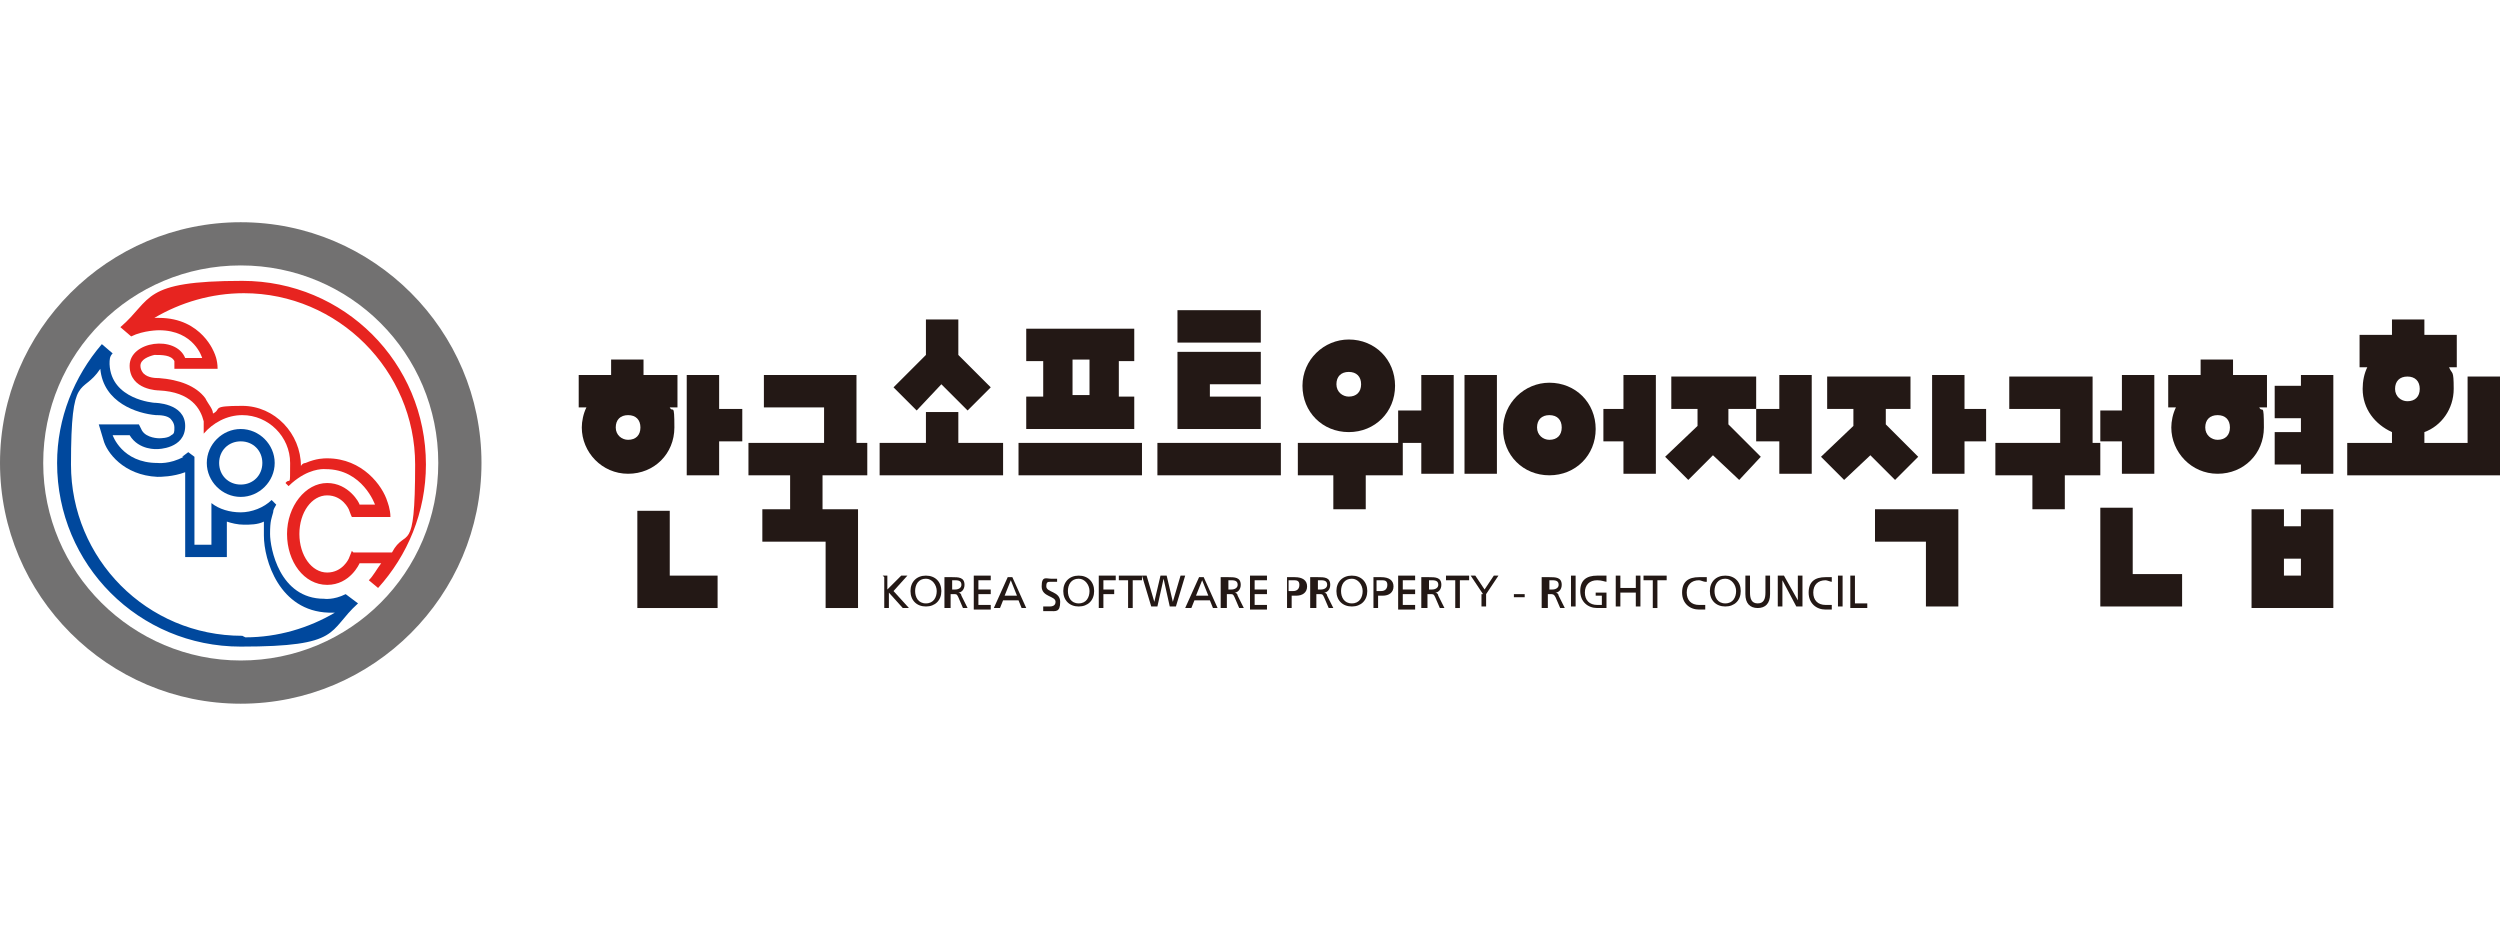 <?xml version="1.0" encoding="UTF-8"?>
<svg id="_레이어_1" xmlns="http://www.w3.org/2000/svg" version="1.1" viewBox="0 0 162 60">
  <!-- Generator: Adobe Illustrator 30.0.0, SVG Export Plug-In . SVG Version: 2.1.1 Build 123)  -->
  <defs>
    <style>
      .st0 {
        fill: #231815;
      }

      .st1 {
        fill: #00489d;
      }

      .st2 {
        fill: #727171;
      }

      .st3 {
        fill: #e72420;
      }
    </style>
  </defs>
  <g id="Layer_1">
    <g>
      <g>
        <path class="st2" d="M15.6,14.4C7,14.4,0,21.4,0,30s7,15.6,15.6,15.6,15.6-7,15.6-15.6-7-15.6-15.6-15.6ZM15.6,42.8c-7,0-12.8-5.7-12.8-12.8s5.7-12.8,12.8-12.8,12.8,5.7,12.8,12.8-5.7,12.8-12.8,12.8h0Z"/>
        <path class="st1" d="M15.6,27.8c-1.2,0-2.2,1-2.2,2.2s1,2.2,2.2,2.2,2.2-1,2.2-2.2-1-2.2-2.2-2.2ZM15.6,31.4c-.8,0-1.4-.6-1.4-1.4s.6-1.4,1.4-1.4,1.4.6,1.4,1.4-.6,1.4-1.4,1.4Z"/>
        <path class="st3" d="M13.2,28.1c.6-.7,1.5-1.2,2.5-1.2,1.7,0,3.1,1.4,3.1,3.1s0,.9-.3,1.3l.2.2c.3-.3.6-.5.6-.5,1-.7,1.8-.6,1.8-.6,2.4,0,3.2,2.3,3.2,2.3h-1c0-.1-.7-1.4-2.1-1.4s-2.6,1.5-2.6,3.3,1.1,3.3,2.6,3.3,2.1-1.4,2.1-1.4h1.4c-.3.4-.5.8-.8,1.1l.6.5c1.9-2.1,3.1-4.9,3.1-8,0-6.6-5.3-11.9-11.9-11.9s-5.8,1.2-7.9,3l.7.6c.8-.4,1.8-.4,1.8-.4,2.3,0,2.8,1.8,2.8,1.8h-1.1c-.6-1.5-3.6-1.1-3.6.5,0,1.6,1.9,1.6,1.9,1.6,2.1.1,2.7,1.2,2.9,2,0,0,0,.4,0,.8,0,0,.1,0,.1,0ZM22.8,35.7l-.2.5c0,0-.4.9-1.4.9s-1.8-1.1-1.8-2.5.8-2.5,1.8-2.5,1.4.9,1.4.9c.1.3.2.5.2.5h2.5c0-.5-.2-1-.2-1-.3-1-1.6-2.8-3.9-2.8-.2,0-.7,0-1.4.3,0,0-.2,0-.3.2h0c0-2.1-1.7-3.9-3.8-3.9s-1.3.2-1.9.5c0-.3-.3-.6-.5-1-.6-.8-1.7-1.2-3-1.3h0c-.2,0-.7,0-1-.3,0,0-.2-.2-.2-.5,0-.4.5-.6.9-.7.5,0,1.1,0,1.3.4,0,0,0,.2,0,.5h2.8c0-.6-.2-1-.2-1,0,0-.8-2.3-3.6-2.3s-.2,0-.3,0c1.7-1,3.7-1.6,5.8-1.6,6.1,0,11.1,5,11.1,11.1s-.6,4-1.5,5.7h-2.5,0Z"/>
        <path class="st1" d="M11.9,29.6c-.9.5-1.7.4-1.7.4-2.3,0-2.9-1.8-2.9-1.8h1.1c.6,1,1.8.9,1.8.9,0,0,1.8,0,1.8-1.5s-2-1.5-2-1.5c0,0-2.8-.2-2.9-2.5,0-.3,0-.5.2-.7l-.7-.6c-1.8,2.1-2.9,4.8-2.9,7.7,0,6.6,5.3,11.9,11.9,11.9s5.6-1,7.6-2.8l-.8-.6c-.8.4-1.4.3-1.4.3-2.9,0-3.5-3.3-3.5-4.2s.1-1,.2-1.4c0-.2.1-.3.2-.5l-.3-.3c-.5.5-1.3.8-2,.8s-1.4-.2-1.9-.6v2.7h-1.1v-5.7s-.4-.3-.4-.3l-.4.3h0ZM15.7,41.2c-6.2,0-11.1-5-11.1-11.1s.7-4.4,1.9-6.2c.2,2.2,2.4,2.9,3.6,3h0c.2,0,.8,0,1,.3,0,0,.2.2.2.5s0,.4-.2.5c-.2.2-.7.2-.8.2h0s-.8,0-1.1-.5l-.2-.4h-2.6l.3,1c.2.8,1.3,2.3,3.5,2.4.2,0,1,0,1.8-.3,0,0,0,0,0,0v5.5h2.7v-2.3c.3.1.7.2,1.1.2s.9,0,1.3-.2c0,0,0,.1,0,.2,0,.2,0,.5,0,.7,0,1.6,1,4.9,4.2,5,0,0,.2,0,.4,0-1.7,1-3.7,1.6-5.8,1.6h0Z"/>
      </g>
      <g>
        <g>
          <polygon class="st0" points="43.4 37.3 43.4 33.1 41.3 33.1 41.3 39.4 41.3 39.4 41.3 39.4 46.5 39.4 46.5 37.3 43.4 37.3"/>
          <polygon class="st0" points="56.2 30.8 56.2 28.7 55.5 28.7 55.5 26.4 55.5 26.4 55.5 24.3 49.5 24.3 49.5 26.4 53.4 26.4 53.4 28.7 48.5 28.7 48.5 30.8 51.2 30.8 51.2 33 49.4 33 49.4 35.1 53.5 35.1 53.5 39.4 55.6 39.4 55.6 34.5 55.6 34.5 55.6 33 53.3 33 53.3 30.8 56.2 30.8"/>
          <rect class="st0" x="66" y="28.7" width="8" height="2.1"/>
          <rect class="st0" x="75" y="28.7" width="8" height="2.1"/>
          <rect class="st0" x="76.3" y="20.1" width="5.4" height="2.1"/>
          <path class="st0" d="M73.5,23.4v-2.1h-7v2.1h1.1v2.3h-1.1v2.1h7v-2.1h-1v-2.3h1ZM69.5,25.6v-2.3h1.1v2.3h-1.1Z"/>
          <polygon class="st0" points="64.2 25.1 62.1 23 62.1 20.7 60 20.7 60 23 57.9 25.1 59.4 26.6 61 24.9 62.7 26.6 64.2 25.1"/>
          <polygon class="st0" points="62.1 28.7 62.1 26.7 60 26.7 60 28.7 57 28.7 57 30.8 65 30.8 65 28.7 62.1 28.7"/>
          <polygon class="st0" points="92.1 24.3 92.1 26.6 90.6 26.6 90.6 28.7 84.1 28.7 84.1 30.8 86.4 30.8 86.4 33 88.5 33 88.5 30.8 90.9 30.8 90.9 28.7 92.1 28.7 92.1 30.7 94.2 30.7 94.2 24.3 92.1 24.3"/>
          <polygon class="st0" points="112 27.5 112 26.5 113.8 26.5 113.8 24.4 108.3 24.4 108.3 26.5 110 26.5 110 27.6 107.9 29.6 109.4 31.1 111 29.5 112.7 31.1 114.1 29.6 112 27.5"/>
          <polygon class="st0" points="105.2 24.3 105.2 26.5 103.9 26.5 103.9 28.6 105.2 28.6 105.2 30.7 107.3 30.7 107.3 24.3 105.2 24.3"/>
          <polygon class="st0" points="115.3 24.3 115.3 26.5 113.8 26.5 113.8 28.6 115.3 28.6 115.3 30.7 117.4 30.7 117.4 24.3 115.3 24.3"/>
          <polygon class="st0" points="122.2 27.5 122.2 26.5 123.8 26.5 123.8 24.4 118.4 24.4 118.4 26.5 120.1 26.5 120.1 27.6 118 29.6 119.5 31.1 121.2 29.5 122.8 31.1 124.3 29.6 122.2 27.5"/>
          <polygon class="st0" points="141.4 37.2 138.2 37.2 138.2 32.9 136.1 32.9 136.1 39.3 138.2 39.3 138.2 39.3 141.4 39.3 141.4 37.2"/>
          <polygon class="st0" points="128.7 26.5 127.3 26.5 127.3 24.3 125.2 24.3 125.2 30.7 127.3 30.7 127.3 28.6 128.7 28.6 128.7 26.5"/>
          <polygon class="st0" points="137.5 24.3 137.5 26.6 136.1 26.6 136.1 28.6 137.5 28.6 137.5 30.7 139.6 30.7 139.6 24.3 137.5 24.3"/>
          <polygon class="st0" points="149.1 24.3 149.1 25 147.4 25 147.4 27.1 149.1 27.1 149.1 28 147.4 28 147.4 30.1 149.1 30.1 149.1 30.7 151.2 30.7 151.2 24.3 149.1 24.3"/>
          <path class="st0" d="M149.1,33v1.1h-1.1v-1.1h-2.1v6.4h3.2s2.1,0,2.1,0v-6.4h-2.1ZM148,37.3v-1.1h1.1v1.1h-1.1Z"/>
          <polygon class="st0" points="135.6 28.7 135.6 26.5 135.6 26.5 135.6 24.4 130.2 24.4 130.2 26.5 133.5 26.5 133.5 28.7 129.3 28.7 129.3 30.8 131.7 30.8 131.7 33 133.8 33 133.8 30.8 136.1 30.8 136.1 28.7 135.6 28.7"/>
          <polygon class="st0" points="126.9 34.4 126.9 33 121.5 33 121.5 35.1 124.8 35.1 124.8 39.3 126.9 39.3 126.9 34.4 126.9 34.4"/>
          <rect class="st0" x="94.9" y="24.3" width="2.1" height="6.4"/>
          <polygon class="st0" points="81.7 24.9 81.7 22.8 76.3 22.8 76.3 24.9 76.3 24.9 76.3 25.7 76.3 25.7 76.3 27.8 81.7 27.8 81.7 25.7 78.4 25.7 78.4 24.9 81.7 24.9"/>
          <polygon class="st0" points="48.1 26.5 46.6 26.5 46.6 24.3 44.5 24.3 44.5 30.8 46.6 30.8 46.6 28.6 48.1 28.6 48.1 26.5"/>
          <path class="st0" d="M43.8,24.3h-2.1v-1h-2.1v1h-2.1v2.1h.5c-.2.4-.3.9-.3,1.3,0,1.6,1.3,3,3,3s3-1.3,3-3-.1-.9-.3-1.3h.5v-2.1h0ZM40.7,28.5c-.4,0-.8-.3-.8-.8s.3-.8.8-.8.8.3.8.8-.3.8-.8.8Z"/>
          <path class="st0" d="M146.8,24.3h-2.1v-1h-2.1v1h-2.1v2.1h.5c-.2.4-.3.9-.3,1.3,0,1.6,1.3,3,3,3s3-1.3,3-3-.1-.9-.3-1.3h.5v-2.1h0ZM143.7,28.5c-.4,0-.8-.3-.8-.8s.3-.8.8-.8.8.3.8.8-.3.8-.8.8Z"/>
          <path class="st0" d="M159.9,24.4v4.3h-2.8v-.7c1.1-.4,1.9-1.5,1.9-2.8s-.1-.9-.3-1.4h.5v-2.1h-2.1v-1h-2.1v1h-2.1v2.1h.5c-.2.4-.3.9-.3,1.4,0,1.3.8,2.3,1.9,2.8v.7h-2.9v2.1h9.9v-6.4h-2.1ZM156,26c-.4,0-.8-.3-.8-.8s.3-.8.8-.8.8.3.8.8-.3.8-.8.8Z"/>
          <path class="st0" d="M87.4,22c-1.6,0-3,1.3-3,3s1.3,3,3,3,3-1.3,3-3-1.3-3-3-3ZM87.4,25.7c-.4,0-.8-.3-.8-.8s.3-.8.8-.8.8.3.8.8-.3.8-.8.8Z"/>
          <path class="st0" d="M100.4,24.8c-1.6,0-3,1.3-3,3s1.3,3,3,3,3-1.3,3-3-1.3-3-3-3ZM100.4,28.5c-.4,0-.8-.3-.8-.8s.3-.8.8-.8.8.3.8.8-.3.8-.8.8Z"/>
        </g>
        <path class="st0" d="M57.2,37.3h.3v.9l.9-.9h.4l-.9,1,1,1.1h-.4l-.9-1v1h-.3v-2h0Z"/>
        <path class="st0" d="M59.3,38.3c0-.4.2-.8.7-.8.4,0,.7.4.7.8s-.2.8-.7.8-.7-.4-.7-.8ZM59,38.3c0,.6.4,1,1,1s1-.4,1-1-.4-1-1-1-1,.4-1,1Z"/>
        <path class="st0" d="M61.6,37.6h.3c.3,0,.4.1.4.3s-.2.3-.4.3h-.2v-.6ZM61.3,39.4h.3v-.9h.2c.2,0,.2,0,.3.2l.3.7h.3l-.4-.8c0-.1-.1-.2-.2-.2h0c.2,0,.4-.2.4-.5,0-.5-.4-.5-.8-.5h-.5v2h0Z"/>
        <path class="st0" d="M63.1,37.3h1.1v.3h-.8v.6h.8v.3h-.8v.7h.8v.3h-1.1v-2h0Z"/>
        <path class="st0" d="M65.9,38.6h-.8l.4-1s.4,1,.4,1ZM64.5,39.4h.3l.2-.5h1l.2.5h.3l-.9-2h-.3l-.9,2h0Z"/>
        <path class="st0" d="M68.5,37.7c-.1,0-.2,0-.4,0s-.3,0-.3.3c0,.4.9.3.9,1s-.3.6-.7.6-.3,0-.4,0v-.3c.1,0,.3,0,.4,0s.4,0,.4-.3c0-.4-.9-.3-.9-1s.3-.5.6-.5.3,0,.4,0c0,0,0,.3,0,.3Z"/>
        <path class="st0" d="M69.2,38.3c0-.4.2-.8.7-.8.4,0,.7.4.7.8s-.2.8-.7.8-.7-.4-.7-.8ZM68.9,38.3c0,.6.4,1,1,1s1-.4,1-1-.4-1-1-1-1,.4-1,1Z"/>
        <path class="st0" d="M71.2,37.3h1.1v.3h-.8v.6h.7v.3h-.7v.9h-.3v-2h0Z"/>
        <path class="st0" d="M73.1,37.6h-.6v-.3h1.5v.3h-.6v1.8h-.3v-1.8h0Z"/>
        <path class="st0" d="M74,37.3h.3l.5,1.7h0l.4-1.7h.4l.4,1.7h0l.5-1.7h.3l-.6,2h-.4l-.4-1.8h0l-.4,1.8h-.4l-.6-2Z"/>
        <path class="st0" d="M78.3,38.6h-.8l.4-1,.4,1h0ZM76.9,39.4h.3l.2-.5h1l.2.5h.3l-.9-2h-.3l-.9,2h0Z"/>
        <path class="st0" d="M79.5,37.6h.3c.3,0,.4.1.4.3s-.2.3-.4.3h-.2v-.6ZM79.2,39.4h.3v-.9h.2c.2,0,.2,0,.3.2l.3.7h.3l-.4-.8c0-.1-.1-.2-.2-.2h0c.2,0,.4-.2.4-.5,0-.5-.4-.5-.8-.5h-.5v2h0Z"/>
        <path class="st0" d="M81,37.3h1.1v.3h-.8v.6h.8v.3h-.8v.7h.8v.3h-1.1v-2h0Z"/>
        <path class="st0" d="M83.6,37.6h.2c.2,0,.4,0,.4.3s-.2.4-.4.4h-.3v-.7h0ZM83.4,39.4h.3v-.8h.3c.4,0,.7-.2.7-.6s-.3-.6-.8-.6h-.5v2Z"/>
        <path class="st0" d="M85.3,37.6h.3c.3,0,.4.1.4.3s-.2.3-.4.3h-.2v-.6ZM85,39.4h.3v-.9h.2c.2,0,.2,0,.3.2l.3.7h.3l-.4-.8c0-.1-.1-.2-.2-.2h0c.2,0,.4-.2.4-.5,0-.5-.4-.5-.8-.5h-.5v2h0Z"/>
        <path class="st0" d="M86.9,38.3c0-.4.2-.8.7-.8.4,0,.7.4.7.8s-.2.8-.7.8-.7-.4-.7-.8ZM86.6,38.3c0,.6.4,1,1,1s1-.4,1-1-.4-1-1-1-1,.4-1,1Z"/>
        <path class="st0" d="M89.3,37.6h.2c.2,0,.4,0,.4.3s-.2.4-.4.4h-.3v-.7h0ZM89,39.4h.3v-.8h.3c.4,0,.7-.2.7-.6s-.3-.6-.8-.6h-.5v2Z"/>
        <path class="st0" d="M90.6,37.3h1.1v.3h-.8v.6h.8v.3h-.8v.7h.8v.3h-1.1v-2h0Z"/>
        <path class="st0" d="M92.5,37.6h.3c.3,0,.4.1.4.3s-.2.3-.4.3h-.2v-.6ZM92.2,39.4h.3v-.9h.2c.2,0,.2,0,.3.2l.3.7h.3l-.4-.8c0-.1-.1-.2-.2-.2h0c.2,0,.4-.2.4-.5,0-.5-.4-.5-.8-.5h-.5v2h0Z"/>
        <path class="st0" d="M94.3,37.6h-.6v-.3h1.5v.3h-.6v1.8h-.3v-1.8h0Z"/>
        <path class="st0" d="M96.1,38.5l-.8-1.2h.3l.6.9.6-.9h.3l-.8,1.2v.8h-.3v-.8Z"/>
        <path class="st0" d="M98.1,38.5h.7v.2h-.7v-.2Z"/>
        <path class="st0" d="M100.3,37.6h.3c.3,0,.4.1.4.3s-.2.3-.4.3h-.2v-.6ZM100,39.4h.3v-.9h.2c.1,0,.2,0,.3.2l.3.7h.3l-.4-.8c0-.1-.1-.2-.2-.2h0c.2,0,.4-.2.4-.5,0-.5-.4-.5-.8-.5h-.5v2h0Z"/>
        <path class="st0" d="M101.8,37.3h.3v2h-.3v-2Z"/>
        <path class="st0" d="M104.1,37.7c-.1,0-.3-.1-.6-.1-.5,0-.8.3-.8.8s.3.8.8.8.3,0,.3,0v-.6h-.4v-.2h.7v1c-.1,0-.3,0-.6,0-.6,0-1.1-.4-1.1-1.1s.4-1,1.1-1,.4,0,.6,0v.3s0,0,0,0Z"/>
        <path class="st0" d="M104.7,37.3h.3v.8h1v-.8h.3v2h-.3v-.9h-1v.9h-.3v-2Z"/>
        <path class="st0" d="M107.1,37.6h-.6v-.3h1.5v.3h-.6v1.8h-.3v-1.8h0Z"/>
        <path class="st0" d="M110.5,37.7c-.1,0-.3-.1-.4-.1-.5,0-.8.3-.8.8s.3.8.8.8.3,0,.4,0v.3c-.1,0-.3,0-.4,0-.6,0-1.1-.4-1.1-1.1s.4-1,1.1-1,.3,0,.5,0c0,0,0,.3,0,.3Z"/>
        <path class="st0" d="M111.1,38.3c0-.4.2-.8.7-.8.4,0,.7.4.7.8s-.2.8-.7.8-.7-.4-.7-.8ZM110.8,38.3c0,.6.4,1,1,1s1-.4,1-1-.4-1-1-1-1,.4-1,1Z"/>
        <path class="st0" d="M115.2,37.3h.4l.9,1.6h0v-1.6h.3v2h-.4l-.9-1.7h0v1.7h-.3v-2h0Z"/>
        <path class="st0" d="M114.7,38.5c0,.6-.3.9-.8.9s-.8-.3-.8-.9v-1.2h.3v1.1c0,.4.1.7.5.7s.5-.3.5-.7v-1.1h.3v1.2Z"/>
        <path class="st0" d="M118.7,37.7c-.1,0-.3-.1-.4-.1-.5,0-.8.3-.8.8s.3.8.8.8.3,0,.4,0v.3c-.1,0-.3,0-.4,0-.6,0-1.1-.4-1.1-1.1s.4-1,1.1-1,.3,0,.4,0v.3s0,0,0,0Z"/>
        <path class="st0" d="M119.1,37.3h.3v2h-.3v-2Z"/>
        <path class="st0" d="M119.9,37.3h.3v1.8h.8v.3h-1.1v-2h0Z"/>
      </g>
    </g>
  </g>
</svg>